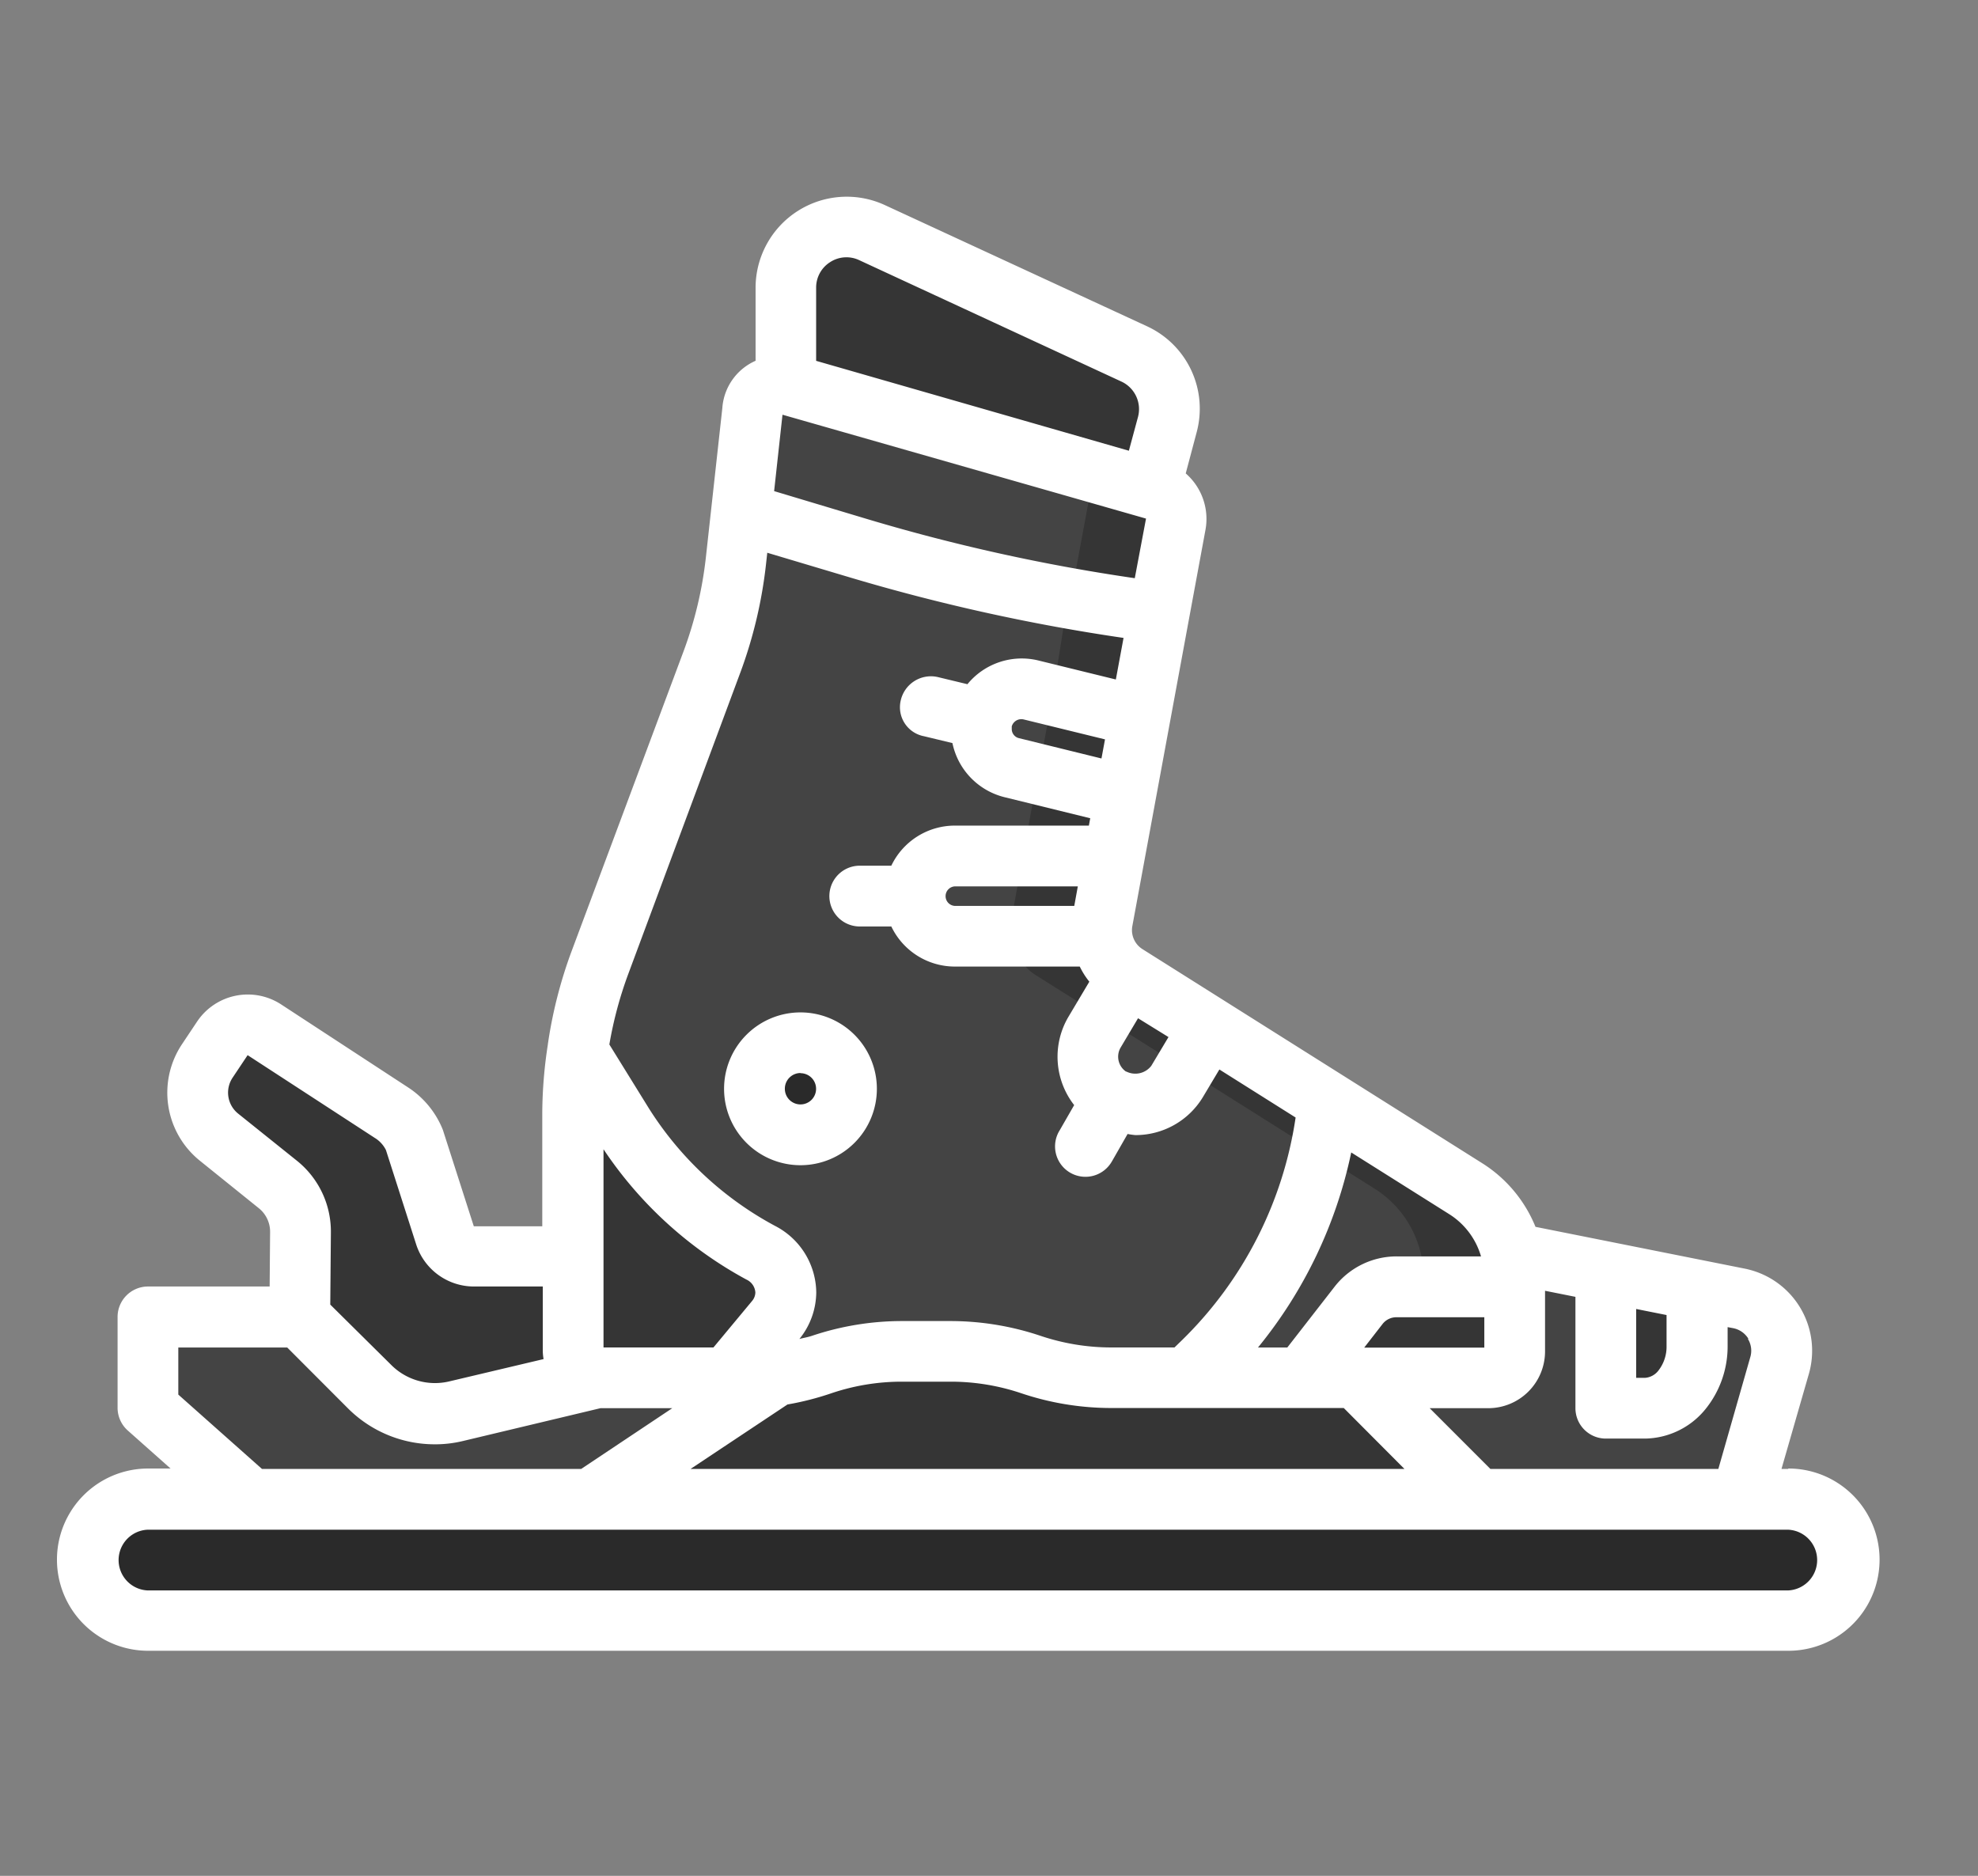 <svg xmlns="http://www.w3.org/2000/svg" viewBox="0 0 352.1 333.9">
  <rect x="0" y="0" width="352.1" height="333.9" fill="#808080" stroke="none"/>
  <g id="Ebene_2" data-name="Ebene 2">
    <g id="Ebene_1-2" data-name="Ebene 1">
      <g id="Ebene_2-2" data-name="Ebene 2">
        <g id="Ebene_1-2-2" data-name="Ebene 1-2">
          <rect width="352.1" height="333.9" style="fill: none"/>
          <polygon points="15.52 288.5 329.1 288.5 329.1 266.39 310.07 266.39 302.77 260.99 48.77 260.99 44.01 266.39 15.52 266.39 15.52 288.5" style="fill: #2a2a2a"/>
          <path d="M316.77,243l-6.7,23.35H44L26.33,250.66V234.44h27l.11-15.08a10.76,10.76,0,0,0-4-8.49L39,202.43a10.17,10.17,0,0,1-2.11-13.62l2.65-4A5.45,5.45,0,0,1,47,183.29L69.64,198a10.58,10.58,0,0,1,4.16,5.08l5.41,16.82a5.37,5.37,0,0,0,5.14,3.73H102l34.22-.11,132.84-.43,40.38,8a9.49,9.49,0,0,1,7.48,11.14c-.05.26-.11.51-.18.76Z" style="fill: #444"/>
          <path d="M106.4,245.2l-25.3,6.05a16.24,16.24,0,0,1-15.24-4.32L53.37,234.44l.11-15.08a10.76,10.76,0,0,0-4-8.49L39,202.43a10.17,10.17,0,0,1-2.11-13.62l2.65-4A5.45,5.45,0,0,1,47,183.29L69.64,198a10.58,10.58,0,0,1,4.16,5.08l5.41,16.82a5.37,5.37,0,0,0,5.14,3.73H102v16.92a4.63,4.63,0,0,0,4.37,4.65Z" style="fill: #353535"/>
          <path d="M302.07,229.68v9.9a12.33,12.33,0,0,1-2.71,7.84,8.58,8.58,0,0,1-6.54,3.24h-7V226.44Z" style="fill: #353535"/>
          <path d="M262.6,266.39H105.81l32.39-21.57h0a42.69,42.69,0,0,0,8.05-1.84,44.82,44.82,0,0,1,14.33-2.38h8.59A44.82,44.82,0,0,1,183.5,243a46.18,46.18,0,0,0,14.33,2.32h43.63Z" style="fill: #353535"/>
          <path d="M204.75,86.9l3-11.26A10.81,10.81,0,0,0,201.89,63L155.23,41.4a10.81,10.81,0,0,0-15.36,9.81V84.52Z" style="fill: #353535"/>
          <path d="M269.63,227.41v13.14a4.69,4.69,0,0,1-4.7,4.7h-67.1a46.18,46.18,0,0,1-14.33-2.32,44.82,44.82,0,0,0-14.33-2.38h-8.59a29.64,29.64,0,0,0-3.79.16,47.44,47.44,0,0,0-10.54,2.22,46.18,46.18,0,0,1-14.33,2.32H106.73a4.69,4.69,0,0,1-4.7-4.68V197.84a75.7,75.7,0,0,1,4.75-26.39l19.9-53.57A77.34,77.34,0,0,0,131,99.82l2.22-20.71a6.23,6.23,0,0,1,.76-2.22,5.39,5.39,0,0,1,6.11-2.37l64.12,15.19a5.54,5.54,0,0,1,3.84,6.22l-4.6,28.87-1,5.35-1.62,8.7-1,5.3-1,5.52-1,5.4-1.62,8.81v.06a9.15,9.15,0,0,0,.7,5.41,11.13,11.13,0,0,0,3.57,4.16l2.49,1.57,9.89,6.21,4.59,2.92,43.42,27.36A18.64,18.64,0,0,1,269.63,227.41Z" style="fill: #353535"/>
          <path d="M253.41,227.41v13.14a4.69,4.69,0,0,1-4.7,4.7h-67.1a46.18,46.18,0,0,1-14.33-2.32,46.46,46.46,0,0,0-10.49-2.22c-1.24-.11-2.54-.16-3.83-.16h-8.6A45,45,0,0,0,130,242.93a46.18,46.18,0,0,1-14.33,2.32h-9a4.69,4.69,0,0,1-4.7-4.68V197.84a75.7,75.7,0,0,1,4.75-26.39l19.9-53.57A77.45,77.45,0,0,0,131,99.82l2.22-20.71a6.23,6.23,0,0,1,.76-2.22l54,12.82a5.54,5.54,0,0,1,3.84,6.22l-4.6,28.87-1,5.35-1.62,8.7-1,5.3-1,5.52-1,5.4-1.6,8.81v.06a9.15,9.15,0,0,0,.7,5.41,7.62,7.62,0,0,0,1.68,2.48,8,8,0,0,0,1.89,1.68l2.49,1.57,9.89,6.21,4.6,2.92,43.41,27.36A18.66,18.66,0,0,1,253.41,227.41Z" style="fill: #444"/>
          <circle cx="142.49" cy="193.82" r="8.19" style="fill: #2a2a2a"/>
          <path d="M209.29,93.28,206.37,109l-4.27-.6a337.59,337.59,0,0,1-49.2-10.8l-1.73-.54-19.25-5.73,2-18.11a5.31,5.31,0,0,1,5.8-4.77h.1a3.08,3.08,0,0,1,1,.16l64.66,18.49A5.46,5.46,0,0,1,209.29,93.28Z" style="fill: #353535"/>
          <path d="M193.83,89l-2.92,15.73-4.27-.59a342,342,0,0,1-35.47-7l-19.25-5.73,2-18.11a5.31,5.31,0,0,1,5.8-4.77h.1L190,82.79A5.44,5.44,0,0,1,193.83,89Z" style="fill: #444"/>
          <path d="M139.87,230.06a7.82,7.82,0,0,1-1.84,5l-8.54,10.22H106.73a.5.5,0,0,1-.27-.05h-.06a4.63,4.63,0,0,1-4.37-4.65V197.84a70.48,70.48,0,0,1,.81-10.76l8,13A65.56,65.56,0,0,0,135.38,223a4.86,4.86,0,0,1,.87.54A7.9,7.9,0,0,1,139.87,230.06Z" style="fill: #353535"/>
          <path d="M269.63,229v11.52a4.69,4.69,0,0,1-4.7,4.7H231.78l10.11-13A8.4,8.4,0,0,1,248.6,229Z" style="fill: #353535"/>
          <path d="M142.49,207.41a13.6,13.6,0,1,0-13.6-13.6,13.6,13.6,0,0,0,13.6,13.6Zm0-16.38a2.78,2.78,0,1,1-2.78,2.78h0a2.79,2.79,0,0,1,2.77-2.81h0Z" style="fill: #fff"/>
          <path d="M318.29,261.47h-1.17L322,244.53a14.9,14.9,0,0,0-10.23-18.42c-.39-.11-.78-.21-1.18-.29l-37.26-7.44A24.08,24.08,0,0,0,263.76,207l-60.42-38.07a4,4,0,0,1-1.79-4l10.17-55.13h0l2.86-15.47a10.74,10.74,0,0,0-3.51-10.06L213,77a16.15,16.15,0,0,0-8.84-18.93L157.5,36.5a16.22,16.22,0,0,0-23,14.72v13a9.94,9.94,0,0,0-5.92,8.43l-2.93,26.58a70.17,70.17,0,0,1-4,16.78l-20,53.57a81.27,81.27,0,0,0-4.12,16.24v.06a81.69,81.69,0,0,0-1,12v20.4H84.34l-5.51-17.17a16.13,16.13,0,0,0-6.22-7.57L50,178.76a10.86,10.86,0,0,0-14.9,3.06l-2.67,4a15.55,15.55,0,0,0,3.21,20.84l10.44,8.41a5.38,5.38,0,0,1,2,4.25L48,229H26.33a5.42,5.42,0,0,0-5.4,5.41v16.22a5.42,5.42,0,0,0,1.81,4l7.62,6.77h-4a16.22,16.22,0,0,0,0,32.44h292a16.22,16.22,0,0,0,0-32.44Zm-7.16-23.16a4,4,0,0,1,.44,3.25l-5.69,19.91H265.3l-10.81-10.81h10.44a10.11,10.11,0,0,0,10.1-10.1v-10.8l5.41,1.08v19.82a5.41,5.41,0,0,0,5.41,5.41h7a14.11,14.11,0,0,0,10.68-5.17,17.75,17.75,0,0,0,4-11.32v-3.35l1,.19a4.06,4.06,0,0,1,2.7,1.89Zm-203.7,1.54V204.57a71.39,71.39,0,0,0,25.43,23.19,2.72,2.72,0,0,1,1.6,2.3,2.43,2.43,0,0,1-.57,1.5L127,239.85ZM140.18,250a51.24,51.24,0,0,0,7.82-2,39.14,39.14,0,0,1,12.6-2.06h8.56A39.32,39.32,0,0,1,181.79,248a50.32,50.32,0,0,0,16.05,2.63H239.2L250,261.47H122.93Zm102.66-10.12,3.3-4.25a3.13,3.13,0,0,1,2.46-1.16h15.62v5.41ZM291.25,233l5.41,1.08v5.51a6.89,6.89,0,0,1-1.43,4.35,3.31,3.31,0,0,1-2.41,1.32h-1.57Zm-27.63-9.36h-15a14,14,0,0,0-11,5.33l-8.47,10.89h-5.22a81.14,81.14,0,0,0,16.6-34.72l17.47,11a13.23,13.23,0,0,1,5.63,7.49Zm-93.69-62.39a1.74,1.74,0,0,1,0-3.47h21.93l-.63,3.47Zm10.16-31.91a1.78,1.78,0,0,1,2.12-1.28l14.49,3.55-.63,3.4-14.66-3.61a1.67,1.67,0,0,1-1.31-1.67v-.39Zm-40.8-55.52L204,92.31l-2,10.61a333.06,333.06,0,0,1-47.54-10.5l-16.66-5Zm61.17,116.94a3.22,3.22,0,0,1-1-4.26l3.12-5.25L208,184.6l-3.06,5.12a3.59,3.59,0,0,1-4.48,1ZM147.77,46.66a5.32,5.32,0,0,1,5.18-.35l46.67,21.61a5.41,5.41,0,0,1,2.95,6.31l-1.62,6-55.67-16V51.22A5.34,5.34,0,0,1,147.77,46.66Zm-16,73.1a81.11,81.11,0,0,0,4.59-19.37l.22-2,14.77,4.41A344.55,344.55,0,0,0,200,113.55l-1.37,7.4-13.9-3.41a12.49,12.49,0,0,0-12.52,4.25l-5.31-1.28a5.51,5.51,0,0,0-6.57,4.21,5.25,5.25,0,0,0,4.15,6.33l5.06,1.22a12.54,12.54,0,0,0,9.23,9.62l15.3,3.76-.24,1.31h-23.9a12.53,12.53,0,0,0-11.27,7.14h-5.38a5.41,5.41,0,1,0-.47,10.81h5.85a12.54,12.54,0,0,0,11.27,7.14h22.28a13.71,13.71,0,0,0,1.7,2.69l-3.7,6.22a14,14,0,0,0,1,15.75l-2.55,4.44a5.41,5.41,0,1,0,9.26,5.59,2.53,2.53,0,0,0,.13-.22l2.67-4.67a12.92,12.92,0,0,0,1.39.2,14,14,0,0,0,12-6.74l2.95-4.94,13.57,8.55a69.62,69.62,0,0,1-20.16,39.57l-1.4,1.36H197.84a39.55,39.55,0,0,1-12.62-2.07,50.48,50.48,0,0,0-16.07-2.63h-8.56a50.42,50.42,0,0,0-16.06,2.63c-.73.25-1.49.36-2.23.56a13.31,13.31,0,0,0,3-8.28,13.48,13.48,0,0,0-7.3-11.83,60.12,60.12,0,0,1-22.53-21l-7-11.31a69.94,69.94,0,0,1,3.37-12.56ZM42.41,198.24a4.79,4.79,0,0,1-1-6.42l2.67-4L66.7,202.54a5.3,5.3,0,0,1,2,2.17l5.39,16.82A10.81,10.81,0,0,0,84.34,229H96.62v11.52a9.35,9.35,0,0,0,.14,1.4l-16.91,4A11,11,0,0,1,69.68,243L58.79,232.22l.11-12.81a16.15,16.15,0,0,0-6-12.76Zm-10.67,50v-8.38H51.13L62,250.75a21.84,21.84,0,0,0,15.38,6.34,21.09,21.09,0,0,0,5-.58l24.51-5.85h12.78l-16.21,10.81H46.63ZM318.29,283.1h-292a5.41,5.41,0,0,1,0-10.81h292a5.41,5.41,0,0,1,0,10.81Z" style="fill: #fff"/>
        </g>
      </g>
    </g>
  </g>
</svg>
